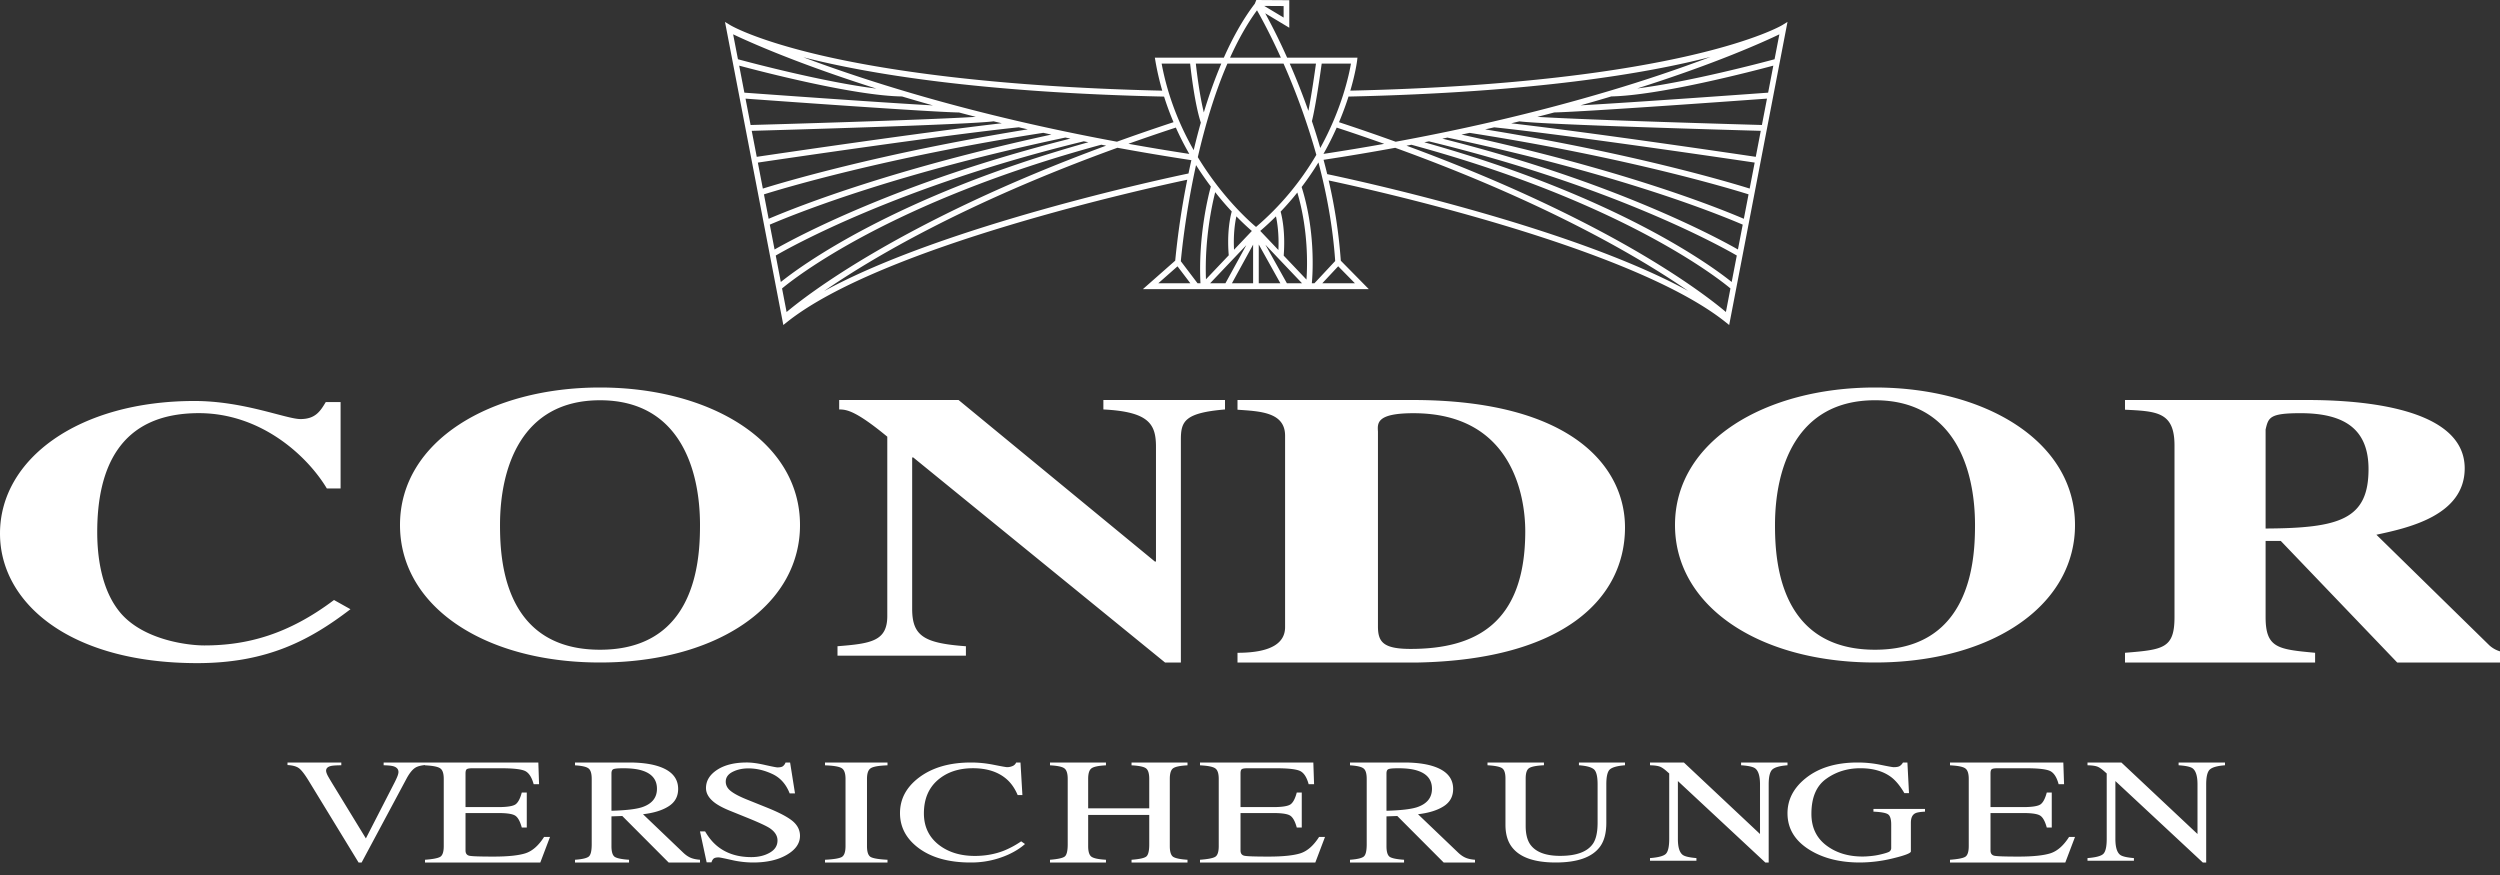 <svg xmlns="http://www.w3.org/2000/svg" viewBox="0 0 200 70" fill="#FFFFFF" id="logo_white"><rect x="0" y="0" width="200" height="70" fill="#333333" stroke="none"/><path d="M105.885 12.785a190.19 190.19 0 005.731-.961c12.228 4.43 19.683 8.86 23.436 11.45-9.52-5.225-27.169-8.988-28.875-9.343-.093-.388-.191-.77-.292-1.146zm-.732 9.877h-.206c.082-.912.276-4.232-.816-7.7.5-.659.946-1.318 1.344-1.967.646 2.442 1.15 5.113 1.34 7.886l-1.662 1.781zm.63 0l1.272-1.36 1.339 1.36h-2.61zm-11.317-1.765c.052-.577.362-3.79 1.217-7.689.393.622.793 1.195 1.184 1.714-.17.61-1.022 3.895-.83 7.74h-.233l-1.338-1.765zm-1.803 1.765l1.538-1.356 1.028 1.356h-2.566zm-26.737.627c3.746-2.588 11.21-7.028 23.468-11.468 1.89.349 3.862.68 5.915.993-.08.36-.158.717-.23 1.065-1.772.369-19.61 4.175-29.153 9.41zm20.776-11.984l.369.074c-15.543 4.355-23.087 9.958-24.606 11.181l-.406-2.117c1.15-.67 9.82-5.535 24.643-9.138zm-1.472-.3c.133.028.27.054.405.082-13.829 3.474-22.115 7.983-23.67 8.873l-.383-1.988c2.75-1.173 10.536-4.19 23.648-6.968zm-3.727-.822c.236.056.479.11.72.164-11.907 1.925-19.755 4.288-21.196 4.74l-.4-2.079c1.902-.281 15.02-2.216 20.876-2.825zm-2.013-.478c.213.053.436.103.651.156-6.34.727-17.905 2.435-19.602 2.686l-.401-2.08c2.257-.063 17.242-.488 19.352-.762zM76.726 9c.44.116.885.233 1.34.349-4.387.266-16.368.606-18.018.651l-.406-2.109c2.06.15 14.556 1.055 17.084 1.109zM72.16 7.717c.794.237 1.614.476 2.475.716-4.55-.255-13.73-.921-15.085-1.02l-.416-2.161c1.723.461 9.197 2.41 13.026 2.465zM58.651 2.745c1.206.575 5.076 2.326 11.457 4.342C65.933 6.575 59.998 5 59.036 4.74l-.385-1.995zm2.465 12.804c1.335-.42 9.665-2.95 22.347-4.923.213.046.43.092.647.14-12.409 2.696-19.864 5.567-22.618 6.738l-.376-1.955zm1.812 9.414l-.363-1.887c.947-.792 8.631-6.91 25.539-11.5l.387.076c-16.399 6.037-24.03 12.019-25.563 13.31zM93.126 7.727c.225.715.48 1.398.756 2.048-1.578.519-3.083 1.04-4.526 1.562C77.814 9.204 69.377 6.504 64.26 4.578c5.152 1.323 14.123 2.823 28.866 3.15zm2.085-2.641c.08.745.378 3.269.855 4.724-.21.743-.4 1.48-.57 2.201-1.092-1.914-2.066-4.235-2.566-6.925h2.28zm1.095 3.908c-.342-1.38-.566-3.238-.64-3.908h2.04a38.649 38.649 0 00-1.4 3.908zM100.56.825c.317.555 1.052 1.89 1.911 3.791h-4.068c.623-1.377 1.336-2.67 2.157-3.791zm2.13-.34v.92l-1.55-.931 1.55.01zm2.588 4.6c-.092.674-.352 2.5-.607 3.785a56.335 56.335 0 00-1.493-3.784h2.1zm.343 6.753a51.01 51.01 0 00-.668-2.144c.316-1.266.68-3.86.783-4.608h2.34c-.143.84-.71 3.588-2.455 6.752zm1.314-1.63c1.313.43 2.582.864 3.802 1.299-1.565.28-3.184.548-4.86.804.411-.727.76-1.432 1.058-2.104zm-11.792 2.105c-1.68-.257-3.302-.529-4.871-.81a164.58 164.58 0 013.796-1.297 23.54 23.54 0 001.075 2.107zm5.34 5.843c-.561-.472-2.733-2.407-4.659-5.583.559-2.427 1.326-5.069 2.37-7.487h4.488a54.57 54.57 0 012.625 7.302 22.543 22.543 0 01-4.824 5.768zm4.033 4.21l-1.82-1.916c.143-1.879-.135-3.117-.246-3.518a22.89 22.89 0 001.337-1.53c.889 3.015.81 5.863.73 6.965zm-3.284-2.788l2.93 3.084h-1.21l-1.72-3.084zm-.532-.019l1.73 3.103h-1.73v-3.103zm-.452.013v3.09h-1.695l1.695-3.09zm-.542.039l-1.673 3.051H96.81l2.898-3.051zm-.984.367c-.065-1.26.082-2.19.188-2.669.556.57.997.964 1.238 1.169l-1.426 1.5zm3.354-2.668c.105.477.252 1.41.195 2.692l-1.452-1.528c.444-.382.861-.77 1.257-1.164zm-4.86-1.936c.467.594.916 1.11 1.323 1.545-.11.392-.398 1.644-.24 3.504l-1.823 1.92c-.118-3.195.481-5.95.74-6.969zm39.632-10.823a119.317 119.317 0 01-8.012 2.696h-.008v.002c-1.41.422-2.926.851-4.548 1.28l-.022.001v.005c-1.496.395-3.076.79-4.75 1.177h-.007v.003c-2.43.563-5.046 1.11-7.848 1.625-1.443-.52-2.95-1.043-4.532-1.563.313-.742.563-1.435.759-2.051 14.84-.327 23.834-1.845 28.968-3.175zm5.116.19c-.956.257-6.813 1.812-10.984 2.334 6.34-2.008 10.17-3.752 11.368-4.328l-.384 1.993zm-.514 2.672c-1.35.098-10.438.758-15.011 1.015.857-.238 1.674-.477 2.464-.714 3.848-.074 11.25-2.003 12.962-2.462l-.415 2.16zM122.98 9.35c.463-.118.916-.236 1.362-.354 2.662-.067 14.972-.958 17.017-1.107l-.406 2.11c-1.641-.046-13.547-.383-17.973-.65zm-2.083.515c.218-.053.438-.104.652-.157 2.237.275 17.069.695 19.313.758l-.4 2.08c-1.693-.251-13.216-1.952-19.565-2.681zm-2.087.486c.243-.054.486-.109.724-.165 5.874.612 18.942 2.54 20.84 2.821l-.401 2.078c-1.44-.45-9.274-2.81-21.163-4.734zm-3.424.74l.406-.083c13.1 2.776 20.878 5.79 23.626 6.963l-.383 1.988c-1.554-.89-9.832-5.395-23.649-8.869zm-1.44.292c.124-.026.249-.05.373-.074 14.809 3.602 23.473 8.464 24.624 9.133l-.408 2.117c-1.518-1.222-9.057-6.822-24.59-11.176zm17.226 8.864c-3.802-2.232-9.928-5.38-18.65-8.591l.39-.076c16.884 4.586 24.576 10.703 25.524 11.495l-.363 1.886c-.748-.634-2.95-2.394-6.901-4.714zm8.336-2.744c-2.751-1.17-10.197-4.038-22.592-6.734l.651-.14c12.662 1.973 20.984 4.5 22.317 4.919l-.376 1.955zm3.058-15.485c-.077.046-7.854 4.629-34.541 5.234.42-1.427.537-2.347.54-2.373l.031-.264h-5.625a49.153 49.153 0 00-1.755-3.553l1.927 1.158V.017L100.504 0l-.118.294c-.958 1.256-1.778 2.738-2.48 4.322h-5.518l.047.276c.142.82.327 1.607.545 2.361-13.87-.314-22.508-1.71-27.319-2.83-5.253-1.225-7.206-2.391-7.226-2.404L58 1.754 62.666 26l.289-.23c7.602-6.074 29.096-10.772 32.024-11.391a64.819 64.819 0 00-.962 6.473l-2.587 2.28h13.284l4.79-.001-2.239-2.274a41.423 41.423 0 00-.972-6.421c2.934.62 24.158 5.267 31.753 11.334l.288.23L143 1.752l-.434.267zM26.72 48c-3.647 2.748-6.944 3.635-10.372 3.635-1.362 0-4.834-.443-6.68-2.57-1.625-1.892-1.89-4.728-1.89-6.5 0-4.992 1.715-9.513 8.13-9.513 5.01 0 8.703 3.456 10.24 6.027h1.099v-6.912H26.06c-.44.738-.835 1.358-2.022 1.358-1.142 0-4.527-1.446-8.482-1.446C6.329 32.079 0 36.686 0 42.683 0 48.207 5.538 53.05 15.777 53.05c5.626 0 9.053-1.86 12.26-4.313L26.72 48zm28.812-1.751c-.742 2.822-2.648 5.729-7.532 5.729-4.883 0-6.789-2.907-7.532-5.728v-.001c-.43-1.644-.467-3.256-.467-4.248 0-4.525 1.672-9.98 7.999-9.98 6.328 0 8 5.455 8 9.98 0 .992-.037 2.604-.468 4.248M64 42c0-6.756-7.276-11-16-11-8.723 0-16 4.244-16 11 0 1.54.377 2.968 1.077 4.25C35.33 50.382 40.928 53 48 53c7.073 0 12.67-2.618 14.924-6.75v-.001A8.764 8.764 0 0064 42m3 10.455h10.273V51.7c-3.349-.243-4.3-.817-4.3-2.996V36.599h.091L93.202 53h1.268V35.177c0-1.452.27-2.148 3.53-2.42V32h-9.73v.757c3.666.182 4.208 1.18 4.208 2.995v9.169h-.09L76.685 32h-9.55v.757c.589 0 1.314.09 3.848 2.178v14.343c0 1.998-1.268 2.21-3.983 2.42v.757zm43.236-17.938c-.046-.684-.092-1.46 2.843-1.46 7.887 0 8.942 6.616 8.942 9.443 0 7.424-4.035 9.413-9.171 9.413-2.201 0-2.614-.56-2.614-1.803V34.517zM99 53h14.491C125.047 52.752 130 47.905 130 42.19c0-4.785-4.173-10.19-17.013-10.19H99v.778c1.789.123 3.807.186 3.807 2.08v15.314c0 1.15-.917 2.051-3.807 2.051V53zm58.532-6.751c-.743 2.822-2.649 5.729-7.532 5.729s-6.79-2.907-7.532-5.728v-.001C142.037 44.605 142 42.993 142 42c0-4.525 1.673-9.98 8.001-9.98 6.327 0 8 5.455 8 9.98 0 .992-.037 2.604-.468 4.248M166 42c0-6.756-7.277-11-16-11-8.724 0-16 4.244-16 11 0 1.54.376 2.968 1.076 4.25C137.33 50.382 142.929 53 150 53c7.073 0 12.67-2.618 14.923-6.75v-.001A8.76 8.76 0 00166 42.001m35 10.222c-.54 0-1.215-.03-1.845-.589l-9.043-8.855c2.43-.527 7.064-1.49 7.064-5.312 0-5.219-9.539-5.467-12.69-5.467H170v.777c2.565.123 3.96.187 3.96 2.857v13.732c0 2.515-.9 2.609-3.96 2.857V53h15.208v-.777c-2.97-.278-3.96-.372-3.96-2.857v-6.09h1.216L191.776 53H201v-.777zm-19.752-17.862c.226-.964.316-1.306 2.79-1.306 3.6 0 5.444 1.336 5.444 4.475 0 4.038-2.34 4.722-8.234 4.752v-7.921zM27.304 61v.222c-.405.004-.682.022-.83.057-.258.062-.386.188-.386.377 0 .097.045.232.134.406.095.174.269.467.521.876l2.527 4.136 2.298-4.478c.1-.198.176-.363.229-.5.052-.134.078-.245.08-.33 0-.228-.135-.382-.403-.464-.159-.046-.419-.073-.783-.08V61H34v.204c-.342.034-.595.103-.759.203-.247.15-.492.454-.733.91L28.93 69h-.244l-3.988-6.533c-.337-.55-.608-.896-.813-1.032-.2-.134-.495-.211-.885-.231V61h4.304zM34 68.781c.627-.047 1.033-.125 1.217-.235.188-.115.283-.4.283-.856v-5.378c0-.43-.091-.709-.276-.839-.182-.134-.59-.216-1.224-.247V61h9.067l.058 1.737h-.432c-.146-.535-.363-.882-.651-1.04-.29-.156-.934-.236-1.934-.236h-2.315c-.25 0-.407.03-.468.089-.055.055-.083.162-.083.319v2.698h2.625c.728 0 1.191-.078 1.391-.23.2-.154.361-.465.484-.933h.4V66.2h-.4c-.128-.467-.292-.777-.492-.926-.2-.154-.661-.23-1.383-.23h-2.625v2.993c0 .24.106.381.316.425.218.044.859.065 1.925.065 1.156 0 2.008-.089 2.559-.266.55-.181 1.044-.615 1.483-1.305H44L43.225 69H34v-.219zm12 0c.598-.043.97-.133 1.117-.271.147-.137.22-.459.22-.963v-5.235c0-.426-.084-.703-.25-.833-.163-.134-.525-.218-1.087-.253V61h4.308c.897 0 1.643.089 2.242.266 1.134.335 1.701.951 1.702 1.849 0 .602-.253 1.065-.76 1.387-.5.322-1.185.535-2.051.637l3.207 3.065c.197.188.394.326.592.412.198.087.45.142.76.165V69h-2.508l-3.709-3.72-.866.03v2.38c0 .448.087.734.259.856.177.118.56.196 1.147.235V69H46v-.219zm5.32-4.19c.825-.264 1.237-.76 1.237-1.489 0-.7-.369-1.179-1.108-1.433-.396-.138-.92-.208-1.573-.208-.441 0-.713.026-.814.078-.096.047-.145.16-.145.341v2.982c1.12-.032 1.92-.122 2.402-.271zm5.089 1.921c.3.52.654.938 1.06 1.247.707.54 1.586.81 2.635.81.569 0 1.058-.116 1.47-.35.416-.235.626-.561.626-.982 0-.378-.21-.706-.626-.987-.273-.176-.847-.443-1.722-.8l-1.522-.616c-.458-.19-.822-.38-1.095-.574-.504-.365-.756-.77-.756-1.213 0-.586.298-1.072.895-1.463.597-.39 1.389-.584 2.373-.584.407 0 .893.067 1.461.2.575.128.901.192.983.192.22 0 .371-.034.451-.103a.627.627 0 00.201-.289h.365l.392 2.472h-.427c-.29-.744-.756-1.263-1.4-1.559-.637-.295-1.268-.442-1.895-.442-.486 0-.913.095-1.278.283-.36.185-.54.445-.54.777 0 .298.14.554.419.766.277.215.71.44 1.295.674l1.564.629c.98.394 1.67.755 2.07 1.085.394.33.59.725.592 1.178 0 .608-.354 1.117-1.062 1.525-.7.408-1.6.612-2.694.612a7.869 7.869 0 01-1.731-.204c-.598-.135-.939-.204-1.025-.204-.21 0-.351.041-.427.125a.65.65 0 00-.14.267h-.39L56 66.512h.409zM66 68.781c.687-.035 1.133-.107 1.337-.218.203-.114.304-.405.305-.873v-5.378c0-.445-.102-.73-.305-.856-.204-.13-.65-.206-1.337-.23V61h5v.226c-.688.024-1.133.1-1.337.23-.203.126-.304.411-.304.856v5.378c0 .468.1.76.304.873.204.11.649.183 1.337.218V69h-5v-.219zm13.51-7.595c.626.125.977.187 1.052.187.155 0 .303-.03.443-.09a.526.526 0 00.288-.283h.346l.153 2.604h-.379c-.219-.517-.506-.934-.859-1.25-.674-.598-1.582-.896-2.723-.896-1.151 0-2.093.32-2.827.962-.729.642-1.092 1.526-1.092 2.65 0 1.034.383 1.862 1.148 2.481.771.615 1.746.923 2.924.923.851 0 1.635-.144 2.353-.43a7.272 7.272 0 001.357-.737l.306.215c-.364.325-.817.61-1.357.855a7.209 7.209 0 01-2.996.623c-1.768 0-3.17-.398-4.21-1.194C72.48 67.07 72 66.151 72 65.048c0-1.128.506-2.076 1.518-2.843C74.584 61.402 75.97 61 77.678 61c.595 0 1.205.06 1.832.186M84 68.781c.63-.05 1.022-.137 1.18-.26.157-.125.237-.45.237-.974v-5.235c0-.433-.09-.715-.268-.845-.174-.13-.557-.21-1.149-.241V61h4.477v.226c-.593.03-.98.111-1.156.241-.18.13-.268.412-.268.845v2.355h4.887v-2.355c0-.433-.087-.715-.26-.845-.174-.13-.559-.21-1.157-.241V61H95v.226c-.592.03-.978.111-1.156.241-.173.13-.26.412-.26.845v5.378c0 .441.087.724.26.85.178.122.564.202 1.156.241V69h-4.477v-.219c.634-.047 1.027-.133 1.18-.26.157-.125.237-.45.237-.974v-2.35h-4.887v2.493c0 .441.089.724.268.85.177.126.563.206 1.156.241V69H84v-.219zm12 0c.627-.047 1.033-.125 1.216-.235.19-.115.283-.4.283-.856v-5.378c0-.43-.091-.709-.274-.839-.183-.134-.591-.216-1.225-.247V61h9.067l.059 1.737h-.434c-.145-.535-.362-.882-.65-1.04-.29-.156-.934-.236-1.934-.236h-2.316c-.25 0-.406.03-.467.089-.056.055-.083.162-.083.319v2.698h2.624c.728 0 1.19-.078 1.392-.23.2-.154.36-.465.483-.933h.4V66.2h-.4c-.128-.467-.292-.777-.492-.926-.199-.154-.66-.23-1.383-.23h-2.624v2.993c0 .24.105.381.317.425.216.044.857.065 1.923.065 1.157 0 2.01-.089 2.56-.266.55-.181 1.044-.615 1.483-1.305H106L105.226 69H96v-.219zm12 0c.597-.043.97-.133 1.117-.271.147-.137.22-.459.22-.963v-5.235c0-.426-.083-.703-.25-.833-.163-.134-.525-.218-1.087-.253V61h4.308c.896 0 1.645.089 2.242.266 1.134.335 1.702.951 1.702 1.849 0 .602-.253 1.065-.759 1.387-.502.322-1.186.535-2.052.637l3.206 3.065c.198.188.396.326.595.412.196.087.45.142.758.165V69h-2.507l-3.71-3.72-.865.03v2.38c0 .448.086.734.258.856.177.118.56.196 1.148.235V69H108v-.219zm5.32-4.19c.824-.264 1.238-.76 1.238-1.489 0-.7-.37-1.179-1.11-1.433-.394-.138-.92-.208-1.573-.208-.44 0-.712.026-.814.078-.095.047-.143.16-.143.341v2.982c1.12-.032 1.92-.122 2.402-.271zM123.516 61v.22c-.611.031-1.009.108-1.188.232-.183.119-.274.396-.274.833v3.786c0 .619.116 1.103.342 1.45.425.631 1.23.948 2.419.948 1.3 0 2.173-.324 2.62-.97.248-.363.373-.922.373-1.677v-3.08c0-.646-.104-1.048-.311-1.21-.208-.165-.602-.269-1.182-.311V61H130v.22c-.617.05-1.021.163-1.213.335-.187.17-.281.566-.281 1.186v3.081c0 .817-.168 1.454-.504 1.912-.621.845-1.803 1.266-3.546 1.266-1.72 0-2.891-.416-3.513-1.247-.337-.447-.506-1.037-.506-1.769v-3.7c0-.432-.09-.707-.27-.827-.178-.123-.566-.202-1.167-.236V61h4.516zM132 68.647c.653-.05 1.073-.16 1.258-.33.186-.175.279-.575.279-1.202v-5.238l-.217-.191c-.231-.205-.43-.33-.594-.377-.16-.05-.401-.08-.726-.087V61h2.71l6.091 5.721v-3.974c0-.654-.129-1.08-.387-1.276-.17-.128-.545-.21-1.127-.25V61H143v.222c-.602.046-1.002.156-1.203.33-.2.174-.302.573-.302 1.195V69h-.27l-6.994-6.515v4.63c0 .65.126 1.073.379 1.27.164.128.533.215 1.104.262v.214H132v-.214zm18.452-7.46c.606.125.953.187 1.043.187.231 0 .395-.032.49-.096a.784.784 0 00.252-.278h.356l.127 2.448h-.372c-.33-.564-.674-.985-1.028-1.26-.637-.486-1.467-.729-2.487-.729-1.04 0-1.953.284-2.743.853-.786.564-1.177 1.496-1.177 2.796 0 1.072.391 1.909 1.177 2.512.785.6 1.753.902 2.908.902.195 0 .423-.012.687-.04.263-.026.514-.067.751-.125.385-.09.624-.167.719-.232a.342.342 0 00.142-.295v-1.859c0-.446-.09-.726-.268-.835-.175-.11-.559-.178-1.153-.205v-.215H154v.215c-.4.02-.666.067-.798.143-.222.12-.332.37-.332.749v2.29c0 .137-.466.318-1.4.546a11.25 11.25 0 01-2.679.341c-1.579 0-2.912-.331-3.997-.994-1.196-.732-1.794-1.712-1.794-2.944 0-1.084.478-2.011 1.43-2.785 1.049-.852 2.44-1.277 4.172-1.277.627 0 1.243.061 1.85.187M156 68.781c.627-.047 1.034-.125 1.217-.235.188-.115.282-.4.283-.856v-5.378c0-.43-.092-.709-.276-.839-.182-.134-.59-.216-1.224-.247V61h9.066l.059 1.737h-.435c-.143-.535-.36-.882-.648-1.04-.29-.156-.934-.236-1.934-.236h-2.316c-.25 0-.406.03-.468.089-.055.055-.083.162-.083.319v2.698h2.626c.726 0 1.191-.078 1.391-.23.2-.154.36-.465.484-.933h.399V66.2h-.4c-.128-.467-.291-.777-.491-.926-.2-.154-.662-.23-1.383-.23h-2.626v2.993c0 .24.107.381.317.425.218.044.859.065 1.924.065 1.156 0 2.008-.089 2.56-.266.55-.181 1.043-.615 1.482-1.305H166L165.225 69H156v-.219zm11-.134c.654-.05 1.073-.16 1.258-.33.186-.175.279-.575.279-1.202v-5.238l-.216-.191c-.232-.205-.431-.33-.595-.377-.16-.05-.402-.08-.726-.087V61h2.71l6.09 5.721v-3.974c0-.654-.13-1.08-.386-1.276-.17-.128-.544-.21-1.126-.25V61H178v.222c-.602.046-1.003.156-1.203.33-.201.174-.302.573-.302 1.195V69h-.27l-6.994-6.515v4.63c0 .65.126 1.073.379 1.27.164.128.532.215 1.103.262v.214H167v-.214z" fill-rule="evenodd"></path></svg>
